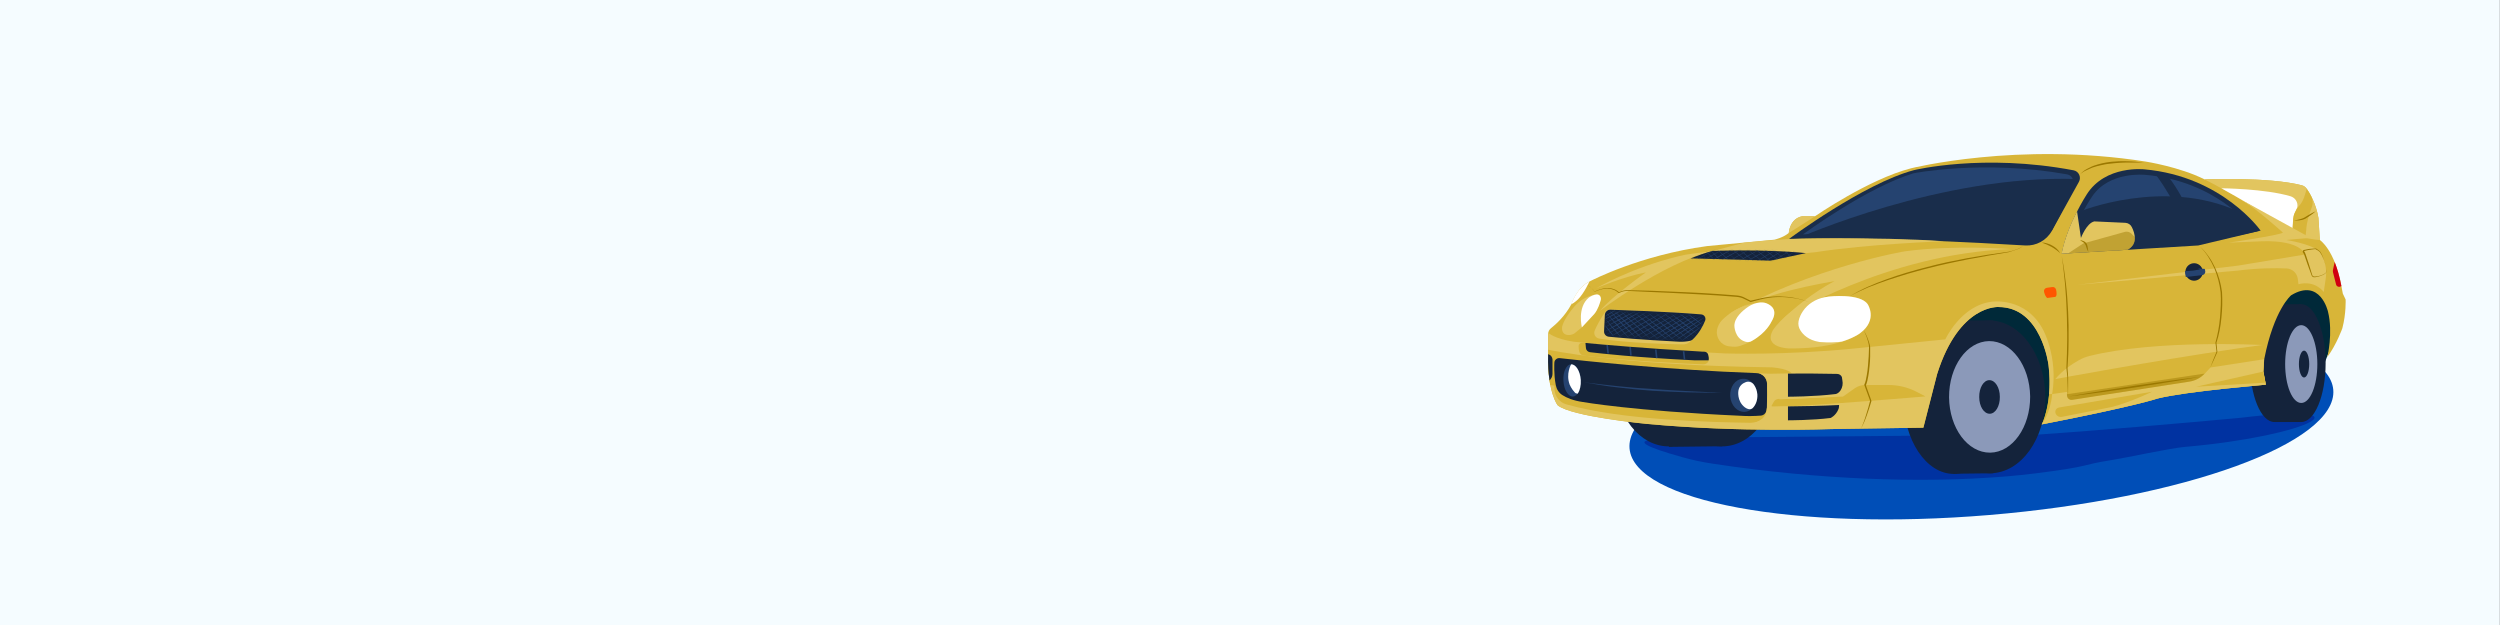 <?xml version="1.0" encoding="UTF-8"?> <svg xmlns="http://www.w3.org/2000/svg" width="1600" height="400" viewBox="0 0 1600 400" fill="none"><rect x="0" y="0" width="1600" height="400" fill="#333333" stroke="none"/><g clip-path="url(#clip0_3_3)"><path d="M1599.9 0H-0.1V400H1599.9V0Z" fill="#F5FCFF"></path><path d="M1273.2 329.6C1397.6 319.2 1496.1 283.4 1493.3 249.5C1490.5 215.6 1387.4 196.5 1263 206.9C1138.6 217.3 1040.1 253.1 1042.9 287C1045.7 320.9 1148.8 340 1273.2 329.6Z" fill="#004EB7"></path><path d="M1214.7 238.4L1287.1 286L1331.2 251.7L1434.5 235L1472.8 248.6L1484.7 240.1L1492.2 220.9L1493 187.1L1467.1 178.7L1252.8 182.4L1214.7 238.4Z" fill="#002939"></path><path d="M1254.3 278.1C1234.7 279.5 1083.9 279.4 1075.9 280.6C1068.4 281.7 1026.6 278.6 1076.7 292.6C1083 294.4 1089.3 295.7 1095.8 296.7C1167.2 307.6 1229.3 308.4 1269.6 305.9C1279.3 305.3 1288.8 304.7 1303.2 302.9C1339.7 298.3 1330.5 297.7 1351.7 294.4C1361.2 292.9 1388.9 286.8 1398.5 286C1479 279 1518.8 257.1 1433.9 267.4C1396.2 270.9 1338 275.9 1299.4 278.5C1295 278.8 1258.7 278.5 1258.7 278.5" fill="#0032A1"></path><path d="M1136 242.4C1136 266.3 1120.8 285.7 1102 285.7C1083.2 285.7 1068 266.3 1068 242.4C1068 218.5 1083.2 199.1 1102 199.1C1120.8 199 1136 218.4 1136 242.4Z" fill="#14233B"></path><path d="M1102.1 242.4C1102.1 266.3 1086.9 285.7 1068.1 285.7C1049.3 285.7 1034.1 266.3 1034.1 242.4C1034.1 218.5 1049.3 199.1 1068.1 199.1C1086.8 199 1102.1 218.4 1102.1 242.4Z" fill="#14233B"></path><path d="M1068.1 286L1102.1 285.6V199H1068.1V286Z" fill="#14233B"></path><path d="M1250.1 303.2L1275.7 302.9V205.1H1250.1V303.2Z" fill="#14233B"></path><path d="M1282 254C1282.3 281.1 1268.3 303.1 1250.5 303.3C1232.8 303.4 1218.3 281.7 1218.1 254.7C1217.8 227.6 1231.8 205.6 1249.6 205.4C1267.2 205.2 1281.8 226.9 1282 254Z" fill="#14233B"></path><path d="M1309 253.6C1309.3 280.7 1293.5 302.7 1273.8 302.9C1254.1 303.1 1237.9 281.3 1237.7 254.4C1237.4 227.3 1253.2 205.3 1272.9 205.1C1292.5 204.9 1308.7 226.6 1309 253.6Z" fill="#14233B"></path><path d="M1299.3 253.7C1299.4 273.4 1288 289.5 1273.7 289.7C1259.3 289.8 1247.6 274 1247.4 254.3C1247.3 234.6 1258.7 218.5 1273 218.3C1287.3 218.2 1299 234 1299.3 253.7Z" fill="#8B99B9"></path><path d="M1279.9 254C1280 259.9 1277.1 264.8 1273.4 264.8C1269.7 264.8 1266.7 260.1 1266.7 254.1C1266.6 248.2 1269.5 243.3 1273.2 243.3C1276.9 243.3 1279.9 248 1279.9 254Z" fill="#14233B"></path><path d="M1488.4 232.4C1488.4 253.2 1481.4 270.1 1472.8 270.1C1464.2 270.1 1457.2 253.2 1457.2 232.4C1457.2 211.6 1464.2 194.7 1472.8 194.7C1481.4 194.7 1488.4 211.6 1488.4 232.4Z" fill="#14233B"></path><path d="M1471.2 232.4C1471.2 253.2 1464.2 270.1 1455.6 270.1C1447 270.1 1440 253.2 1440 232.4C1440 211.6 1447 194.7 1455.6 194.7C1464.2 194.7 1471.2 211.6 1471.2 232.4Z" fill="#14233B"></path><path d="M1472.8 194.7H1455.6V270.1H1472.8V194.7Z" fill="#14233B"></path><path d="M1483.1 233C1483.1 246.8 1478.5 257.9 1472.8 257.9C1467.1 257.9 1462.5 246.7 1462.5 233C1462.5 219.3 1467.1 208.1 1472.8 208.1C1478.4 208.1 1483.1 219.2 1483.1 233Z" fill="#8B99B9"></path><path d="M1477.9 233C1477.9 237.8 1476.4 241.6 1474.6 241.6C1472.8 241.6 1471.3 237.8 1471.3 233C1471.3 228.2 1472.8 224.4 1474.6 224.4C1476.4 224.4 1477.9 228.2 1477.9 233Z" fill="#14233B"></path><path d="M996.9 259.4C996.9 259.4 990.3 251.2 990.8 226.7V213.8C990.8 212.3 991.5 210.9 992.7 210C995.6 207.7 1001.5 202.5 1005.7 194.7C1005.7 194.7 1009.3 183.5 1018.2 179.7C1018.2 179.7 1049.6 163.3 1092.5 157.5L1135.7 153.4C1135.7 153.4 1141.2 152.1 1144.8 149.1C1144.8 149.1 1145.3 140 1153.4 138.4H1161.6C1161.6 138.4 1196.1 114.6 1223.1 107.7C1223.1 107.7 1291.4 90.5 1373.2 103.4C1373.2 103.4 1395 106.8 1410.9 114.8C1410.9 114.8 1452.2 113.1 1473.2 118.6C1474.4 118.9 1475.5 119.7 1476.2 120.7C1478.2 123.6 1482.3 130.4 1483.8 139.5L1484.7 153.6C1484.7 153.6 1494.2 159.7 1498.5 183.1L1499.4 187.9L1501.2 191.7C1501.2 191.7 1501.6 200.6 1499.1 210.1C1499.1 210.1 1495.5 220.3 1489.5 228.5C1489.5 228.5 1493.3 213 1489.9 199.4C1489.9 199.4 1485 177.6 1466.3 189C1466.3 189 1455.4 197.9 1449.1 229.9L1448.6 237.8L1450.2 246.2C1450.2 246.2 1399.5 250.4 1381 255C1381 255 1367.3 259.8 1306.8 271.6C1306.8 271.6 1314 257.7 1311.1 233.5C1311.1 233.5 1306.5 196.5 1279.2 196.5C1279.2 196.5 1254 194.4 1239.8 239.4L1231 273.7L1172.1 274.6C1172.1 274.6 1114.2 276.9 1054.1 271.3C1053.9 271.3 1005.8 266.7 996.9 259.4Z" fill="#D8B538"></path><path d="M1161.6 138.4H1153.4C1145.4 140 1144.8 149.1 1144.8 149.1C1144.8 149.1 1157.2 141.4 1161.6 138.4Z" fill="#E2C55F"></path><path d="M1498.5 183.1C1497.3 176.8 1495.8 171.7 1494.2 167.7L1493.1 172.7C1493 173.2 1493 173.7 1493.1 174.2L1495.1 182.1C1495.4 183.3 1496.7 183.9 1497.8 183.4L1498.5 183.1Z" fill="#D00011"></path><path d="M990.8 226.7V213.8C990.8 213.5 990.8 213.3 990.9 213C990.9 213 994.7 216.8 1007.2 218.7C1007.2 218.7 1051.6 223.6 1104 226.2C1104 226.2 1142.4 227.5 1187.1 223L1245 217.2C1245 217.2 1255 195.4 1274.8 193.1C1274.8 193.1 1296.3 189.8 1307.5 210.9C1307.5 210.9 1317.3 228.3 1313.4 252.1L1311.4 252.4C1311.8 247.3 1311.9 240.3 1311 233.5C1311 233.5 1306.4 196.5 1279.1 196.5C1279.1 196.5 1253.9 194.4 1239.7 239.4L1230.9 273.7L1172 274.6C1172 274.6 1114.1 276.9 1054 271.3C1054 271.3 1005.9 266.7 997 259.4C996.9 259.4 990.3 251.2 990.8 226.7Z" fill="#E2C55F"></path><path d="M990.8 226.7V223.8C990.8 223.8 1033.9 233.7 1133.9 235.1C1133.9 235.1 1147.3 236 1147.1 240.3L1131.7 269L992.1 246.4C991.3 241.5 990.6 235.1 990.8 226.7Z" fill="#D8B538"></path><path d="M1449 229.9L1448.5 237.8L1450.1 246.2C1450.1 246.2 1399.4 250.4 1380.9 255C1380.9 255 1367.2 259.8 1306.7 271.6C1306.7 271.6 1310.2 264.8 1311.4 252.5L1322.9 250.8L1323.1 253.4C1323.2 255 1324.7 256.2 1326.3 255.9L1401.5 244.2C1405.2 243.6 1408.5 241.9 1411.1 239.1L1414.7 235.2L1449 229.9Z" fill="#D8B538"></path><path d="M1449 229.9L1448.5 237.8L1450.1 246.2C1450.1 246.2 1399.4 250.4 1380.9 255C1380.9 255 1367.2 259.8 1306.7 271.6C1306.7 271.6 1312.3 264.5 1313.4 252.2L1322.9 250.8L1323.1 253.4C1323.2 255 1324.7 256.2 1326.3 255.9L1401.5 244.2C1405.2 243.6 1408.5 241.9 1411.1 239.1L1414.7 235.2L1449 229.9Z" fill="#E2C55F"></path><path opacity="0.46" d="M1410.9 239.1C1408.4 241.8 1405 243.6 1401.3 244.2L1326.1 255.9C1324.5 256.1 1323.1 255 1322.9 253.4L1322.8 252.3L1410.9 239.1Z" fill="#9B7800"></path><path d="M1324.2 253.7C1331.2 252.5 1338.1 251.3 1345.1 250.2L1366 246.9L1387 243.9L1397.5 242.5C1401 242.1 1404.5 241.6 1408 241.2C1404.5 241.8 1401 242.4 1397.6 243L1387.1 244.7L1366.2 248L1345.2 251C1338.2 251.9 1331.2 252.9 1324.2 253.7Z" fill="#9B7800"></path><path d="M1005.6 194.7C1005.6 194.7 1008.9 184.3 1017.2 180.2C1017.2 180.2 1014 187.4 1010.1 191.4C1010.2 191.3 1007.7 193.9 1005.6 194.7Z" fill="white"></path><path d="M991.7 243.5C991 239 990.6 233.5 990.8 226.7C990.8 226.7 993.2 227.1 993.6 229.9V239.2C993.6 240.4 993.2 241.6 992.5 242.5L991.7 243.5Z" fill="#14233B"></path><path d="M1484.7 153.6L1483.8 139.5C1482.3 130.4 1478.3 123.6 1476.2 120.7C1475.5 119.7 1474.4 118.9 1473.2 118.6C1452.2 113.1 1410.9 114.8 1410.9 114.8C1410.9 114.8 1444.4 131.5 1467.1 150C1467.1 150 1477.8 153.3 1484.7 153.6Z" fill="#E2C55F"></path><path d="M1467.1 150C1452.5 138.1 1433.4 126.9 1421.7 120.5C1421.7 120.5 1449.4 120.7 1465.9 125.6C1468.9 126.5 1470.8 129.4 1470.3 132.5C1470.3 132.6 1470.3 132.6 1470.3 132.7L1468.7 136.2C1468.1 137.5 1467.8 138.8 1467.7 140.2L1467.1 150Z" fill="white"></path><path d="M1475.4 152.3C1473.1 151.8 1471.6 151.3 1471.6 151.3L1467 150.1L1467.6 140.3C1467.7 138.9 1468 137.6 1468.6 136.3L1469.1 135.3C1469.7 134 1470.5 132.7 1471.5 131.7C1472.7 130.4 1474.3 128 1475.4 123.9L1476.3 120.9C1477 122 1478.1 123.5 1479.1 125.6C1480.3 127.8 1480.4 130.5 1479.5 132.8C1478.1 136.3 1476.2 142.1 1476 147.3L1475.4 152.3Z" fill="#D8B538"></path><path d="M1145 152.9C1145 152.9 1192.6 117.5 1224.9 108.9C1224.9 108.9 1269.1 98 1327.1 109C1330.4 109.6 1332.2 113.4 1330.5 116.4L1313.2 147.7C1309.8 153.9 1303.1 157.5 1296.1 157.1C1267.2 155.3 1190.6 151.3 1145 152.9Z" fill="#192D4B"></path><path d="M1153.9 150C1153.9 150 1194.7 119.9 1224.7 110.9C1224.7 110.9 1269.1 102 1323 111.6C1326.1 112.2 1327.7 115.4 1326.2 118L1310.1 145.3C1306.9 150.7 1300.8 153.9 1294.2 153.5C1267.3 152.1 1196.2 148.6 1153.9 150Z" fill="#254370"></path><path d="M1319.5 162.4L1406.9 157.1L1446.8 147.6C1446.8 147.6 1422.4 112.9 1372.6 108.4C1372.6 108.4 1347.4 105.4 1335.4 124.6C1335.4 124.6 1323 143.6 1319.5 162.4Z" fill="#192D4B"></path><path d="M1324.5 158L1404.2 153.4L1440.5 145.3C1440.5 145.3 1418.3 115.7 1372.9 111.9C1372.9 111.9 1349.9 109.4 1339 125.7C1339 125.7 1327.7 141.9 1324.5 158Z" fill="#254370"></path><path d="M1468.2 141.1C1469.3 140.9 1470.5 140.7 1471.6 140.4C1472.7 140.1 1473.8 139.8 1474.7 139.3C1477.1 137.8 1479.5 136.3 1482.1 135.2C1479.9 137.1 1477.6 138.6 1475.2 140.1C1474.1 140.6 1472.9 140.9 1471.8 141C1471.2 141.1 1470.6 141.1 1470.1 141.1C1469.3 141.2 1468.7 141.2 1468.2 141.1Z" fill="#9B7800"></path><path d="M998.2 229.2C1011.4 230.7 1065.7 236.7 1124.2 238.8C1127.9 238.9 1130.9 241.9 1131 245.6C1131.1 249.7 1131.1 255.2 1130.9 260.7C1130.6 266.8 1126.5 270.7 1120.4 270.6C1097 270.2 1038.6 269.1 1002.5 258.8C998.2 257.6 995.1 253.8 994.9 249.3C994.6 244.4 994.5 237.7 994.9 232C994.9 230.3 996.4 229 998.2 229.2Z" fill="#D8B538"></path><path d="M1126.8 266C1128.6 265.9 1130.1 264.6 1130.5 262.8C1130.6 262.1 1130.7 261.5 1130.8 260.7C1131 255.2 1131 249.7 1130.9 245.6C1130.8 241.9 1127.9 238.9 1124.2 238.8C1065.7 236.7 1011.4 230.7 998.2 229.2C996.5 229 994.9 230.3 994.8 232C994.8 232 994.3 239.3 995.7 246.5C996.2 249.1 997.7 251.5 1000 252.9C1002.5 254.5 1006.7 256.4 1013.1 257.3C1013.1 257.3 1045.2 263 1114.1 266.1C1118.3 266.4 1122.6 266.3 1126.8 266Z" fill="#14233B"></path><path d="M1102.1 251.3C1098.4 251.3 1094.7 251.4 1091 251.3C1087.3 251.2 1083.6 251.2 1079.9 251.1C1072.5 250.9 1065.1 250.5 1057.8 250.1C1050.4 249.6 1043.1 248.9 1035.7 248C1032 247.6 1028.4 247.1 1024.7 246.5L1013.8 244.7C1021.1 245.5 1028.4 246.5 1035.8 247.2C1043.1 247.9 1050.5 248.6 1057.8 249C1065.2 249.5 1072.5 249.9 1079.9 250.3C1087.3 250.7 1094.7 251 1102.1 251.3Z" fill="#254370"></path><path d="M1008.8 252.9C1008.2 253.4 1007.5 253.7 1006.8 253.8C1003.7 254 1000.9 249.5 1000.6 243.8C1000.2 238.1 1002.4 233.3 1005.5 233.1C1008.6 232.9 1011.4 237.4 1011.7 243.1C1011.9 247.5 1010.8 251.3 1008.8 252.9Z" fill="#254370"></path><path d="M1009.8 251.9C1011.1 249.9 1011.9 246.7 1011.7 243.2C1011.3 237.5 1008.5 233 1005.5 233.2C1005.5 233.2 1002 239.2 1004.6 246.2C1004.6 246.2 1005.7 248.9 1007.9 251.2C1008.3 251.7 1008.9 251.9 1009.6 251.9H1009.8Z" fill="white"></path><path d="M1116.72 263.579C1121.52 263.259 1125.09 258.265 1124.7 252.423C1124.31 246.582 1120.11 242.106 1115.31 242.425C1110.52 242.745 1106.95 247.74 1107.34 253.581C1107.72 259.422 1111.93 263.898 1116.72 263.579Z" fill="#254370"></path><path d="M1118.9 261.8C1119.9 262.1 1121.1 261.8 1121.8 261.1C1123.8 259 1124.9 255.9 1124.7 252.4C1124.5 250 1123.7 247.9 1122.5 246.2C1121.3 244.5 1119.1 243.8 1117.2 244.6C1115.3 245.3 1113.2 246.8 1112.6 249.9C1112.6 249.9 1111.3 256.5 1116.7 260.7C1117.4 261.2 1118.1 261.6 1118.9 261.8Z" fill="white"></path><path d="M1012.4 209.5L1020.3 200.9C1022.7 198.1 1024.1 193.5 1024.5 191.8C1024.6 191.4 1024.6 190.9 1024.5 190.5C1024.2 189 1023.3 188.5 1022.2 188.4C1022.2 188.4 1013.3 188.6 1006.4 197.6C1006.4 197.6 1001.6 203.3 1000 208.2C999.6 209.3 999.6 210.5 999.9 211.7C1000.4 213.2 1001.7 214.9 1005.3 214.3C1006.3 214.1 1007.3 213.7 1008 213.1L1012.4 209.5Z" fill="#E2C55F"></path><path d="M1012.4 209.5C1012.4 209.5 1009.2 196.8 1016.9 190.4C1016.9 190.4 1023.4 185.9 1024.5 190.6C1024.6 191 1024.6 191.5 1024.5 191.9C1024.1 193.5 1022.7 198.2 1020.3 201L1012.4 209.5Z" fill="white"></path><path d="M1012.9 219.4C1021.5 220.2 1053.2 223.2 1091 225.2C1092 225.3 1092.9 226 1093.2 227C1093.7 229 1094.3 231.5 1091.8 232.8C1091.2 233.1 1090.5 233.2 1089.9 233.2C1083.2 232.9 1040.6 231.1 1013.6 227.6C1012.2 227.4 1011.1 226.4 1010.7 225C1010.5 224.1 1010.3 223 1010.3 221.8C1010.2 220.3 1011.4 219.2 1012.9 219.4Z" fill="#D8B538"></path><path d="M1087.2 224.9C1053.4 223 1025.1 220.5 1014.7 219.5L1015 222.8C1015.1 224.1 1016.2 225.2 1017.5 225.4C1024.3 226.2 1046.1 228.7 1084.2 230.6C1084.7 230.6 1085.3 230.6 1085.8 230.6H1093.5C1093.8 229.4 1093.5 228.1 1093.2 226.9C1092.9 225.9 1092 225.2 1091 225.1C1089.7 225.1 1088.5 225 1087.2 224.9Z" fill="#14233B"></path><path d="M1028.6 220.8L1029.2 226.2" stroke="#254370" stroke-miterlimit="10"></path><path d="M1043.3 222.1L1043.8 227.5" stroke="#254370" stroke-miterlimit="10"></path><path d="M1059.7 223.7L1060.3 229.2" stroke="#254370" stroke-miterlimit="10"></path><path d="M1077.5 224.8L1078.1 230.2" stroke="#254370" stroke-miterlimit="10"></path><path d="M1096 160.7L1082.9 162.4C1080.2 162.7 1077.4 163.2 1074.7 163.9C1043.6 171.4 1021.6 184.5 1021.6 184.5C1021.6 184.5 1037.8 177.4 1053.4 174.3C1053.4 174.3 1031.8 189.5 1023.9 199C1023.9 199 1063.7 168.5 1096 160.7Z" fill="#E2C55F"></path><path d="M1155.8 162C1127.6 159.2 1096 160.7 1096 160.7L1116.3 155.3C1116.3 155.3 1134.6 153.5 1143.1 153.1C1143.1 153.1 1198.6 151.2 1244.2 154.4C1244.2 154.4 1195.7 156.1 1161.9 161.4L1155.8 162Z" fill="#E2C55F"></path><path d="M1106.2 201.4C1106.2 201.4 1119.5 189.3 1174.2 179.9C1174.2 179.9 1158.6 187.4 1141.4 203.8C1141.4 203.8 1206.9 162.3 1287.2 159.4C1287.2 159.4 1250.4 156.6 1219.5 160.8C1219.3 160.7 1159.9 170.9 1106.2 201.4Z" fill="#E2C55F"></path><path d="M1102 205C1105.7 201.2 1113.6 194.9 1126.5 193.6C1127.8 193.5 1129.2 193.6 1130.4 194.1C1133.5 195.3 1138.2 198.5 1133.5 206.1C1133.5 206.1 1128.8 216.5 1113.6 221.4C1112.6 221.7 1111.6 221.9 1110.6 221.9C1109.5 221.9 1107.9 221.9 1106.3 221.6C1101.3 220.8 1098 216 1098.9 211C1099.4 208.8 1100.4 206.7 1102 205Z" fill="#E2C55F"></path><path d="M1117.5 218.8C1118.8 219.1 1120.1 218.9 1121.2 218.2C1130.5 213 1133.6 206.1 1133.6 206.1C1138.3 198.5 1133.6 195.3 1130.5 194.1C1129.2 193.6 1127.8 193.5 1126.4 193.6C1126.3 193.6 1126.3 193.6 1126.2 193.6C1123.6 193.9 1121.1 194.8 1118.9 196.3C1115.2 198.8 1110 203.3 1110 208.5C1110 208.5 1110.1 216.5 1116.8 218.6L1117.5 218.8Z" fill="white"></path><path d="M1134.6 211.4C1134.6 211.4 1145.6 193.7 1170.5 189.8C1170.5 189.8 1190.4 187.4 1195.4 194.7C1195.4 194.7 1202 204.6 1190.6 213.2C1190.6 213.2 1178.4 223.3 1145.2 223C1145.1 223 1128.4 222.8 1134.6 211.4Z" fill="#E2C55F"></path><path d="M1180.7 218C1187.6 215.6 1190.5 213.2 1190.5 213.2C1202 204.6 1195.3 194.7 1195.3 194.7C1190.3 187.5 1170.4 189.8 1170.4 189.8C1169.4 190 1168.4 190.1 1167.5 190.3C1162 191.4 1157 194.5 1153.9 199.1C1152.6 201 1151.6 203.1 1151.1 205.5C1150.7 207.6 1151.1 209.7 1152.3 211.5C1153.9 214.1 1157.4 217.7 1164.1 218.8C1164.3 218.8 1164.4 218.8 1164.6 218.9C1165.8 219 1171 219.4 1176.8 218.9C1178.2 218.8 1179.5 218.5 1180.7 218Z" fill="white"></path><path d="M1317.8 260.8C1331 258.6 1377.3 250.7 1377.3 250.7C1377.3 250.7 1364.3 257.1 1351.9 260.4C1351.6 260.5 1351.2 260.6 1350.9 260.6L1319.6 266.8C1317.9 267.1 1316.2 266.2 1315.6 264.6C1314.9 263 1316 261.1 1317.8 260.8Z" fill="#D8B538"></path><path d="M1405.5 247.5L1448.4 237.8L1449.8 244.9L1405.5 247.5Z" fill="#D8B538"></path><path d="M1315.4 242.6C1315.4 242.6 1375.5 231.4 1432 223L1447.9 220.8C1447.9 220.8 1379.9 217.2 1337.4 227.8C1334.9 228.4 1332.4 229.4 1330.2 230.7C1326.1 233 1320 237 1315.4 242.6Z" fill="#E2C55F"></path><path d="M1329.4 182.3C1330.2 182.3 1432.3 170 1432.3 170L1475.1 162.9C1475.1 162.9 1473.3 153.7 1447.8 154.4L1426.3 155.3C1426.3 155.3 1458.1 150.7 1461.1 148.9C1461.1 148.9 1444 133.3 1434 127.6L1478.9 152.3C1478.9 152.3 1470.7 152.8 1463.2 153.6C1463.2 153.6 1478.9 155.9 1484.6 161C1484.6 161 1490.1 168.4 1488.4 178.7L1487.2 186.9C1487.2 186.9 1481.8 179.1 1471 181.9C1471 181.9 1470.8 180.5 1470.6 178.6C1470.2 174.9 1467.2 172 1463.4 171.8C1456.6 171.5 1445.3 171.5 1432 173.2L1329.4 182.3Z" fill="#E2C55F"></path><path d="M1488.7 172C1488.6 171 1488.4 170 1488.2 169.1C1488 168.1 1487.7 167.2 1487.3 166.3C1486.6 164.5 1485.7 162.7 1484.5 161.1C1483.7 160.4 1482.8 159.9 1481.8 159.4H1482L1479.4 159.7C1478.5 159.8 1477.7 160 1476.9 160.1L1475.6 160.4L1475 160.6L1474.7 160.7C1474.7 160.7 1474.7 160.7 1474.6 160.7V160.8L1474.7 160.9L1474.9 161.2C1475.1 161.6 1475.4 162 1475.5 162.6V162.5C1477 166.7 1478.3 171 1479.6 175.3C1479.8 175.9 1479.9 176.4 1480.3 176.7C1480.7 177 1481.2 177.1 1481.7 177C1482.8 176.9 1483.9 176.7 1485 176.4C1486.1 176.1 1487.1 175.6 1488 175C1488.5 174.7 1488.8 174.2 1488.7 173.6V172ZM1488.7 172L1488.8 173.7C1488.9 174.3 1488.6 174.8 1488.1 175.1C1487.2 175.8 1486.2 176.2 1485.1 176.6C1484 177 1482.9 177.2 1481.8 177.4C1481.3 177.5 1480.5 177.5 1480.1 177.1C1479.8 176.9 1479.6 176.7 1479.5 176.4C1479.4 176.1 1479.3 175.9 1479.2 175.6C1477.6 171.4 1476.1 167.2 1474.7 163C1474.6 162.7 1474.4 162.3 1474.2 162L1474 161.7L1473.9 161.6C1473.8 161.5 1473.8 161.4 1473.8 161.4C1473.7 161 1473.7 160.6 1474 160.3C1474.1 160.1 1474.3 160 1474.5 160C1474.7 159.9 1474.7 159.9 1474.9 159.9L1475.5 159.8L1476.8 159.5C1477.7 159.3 1478.6 159.2 1479.4 159.2L1482 159H1482.1H1482.2C1483.1 159.6 1484.1 160.2 1484.9 161C1486 162.7 1486.8 164.5 1487.4 166.4C1488 168.1 1488.5 170.1 1488.7 172Z" fill="#9B7800"></path><path d="M1179.5 253.8L1187.2 248.4C1189.1 247.1 1191.3 246.4 1193.7 246.4H1208.7C1215 246.4 1221.1 247.9 1226.7 250.8L1232.3 253.7C1232.3 253.7 1163.7 259.6 1130.9 260.7L1133.3 255.8L1179.5 253.8Z" fill="#D8B538"></path><path d="M1120.4 270.6C1126.5 270.7 1130.6 266.8 1130.9 260.7C1131.1 255.2 1131.1 249.7 1131 245.6C1130.9 242.4 1128.7 239.6 1125.6 238.9L1132.7 239.2C1132.7 239.2 1152.4 238.6 1175.8 239.2C1177.1 239.2 1178.3 240 1178.9 241.2C1179.9 243.4 1180.7 247.2 1178.2 251.6C1177.5 252.9 1176.1 253.7 1174.7 253.8C1168.4 254.2 1149.9 255.4 1138.5 255.3C1137.1 255.3 1135.8 256 1135.2 257.2L1133.9 259.5C1133.7 259.8 1133.9 260.1 1134.2 260.1C1138.2 260.1 1159.3 260.1 1177.2 259.2C1177.2 259.2 1178.3 266.3 1172.1 268.7C1172.1 268.7 1152.5 270.7 1135.4 270.6H1127.2H1120.4Z" fill="#E2C55F"></path><path d="M1177 259.2C1165.7 259.8 1153.1 260 1144.3 260.1V269C1144.3 269 1160 269 1171.6 267.5C1171.6 267.5 1174.8 266.1 1176.5 262.1C1176.9 261.3 1177 260.3 1177 259.4V259.2Z" fill="#14233B"></path><path d="M1178.8 241.3C1178.3 240.1 1177.1 239.3 1175.7 239.3C1163.4 239 1152.2 239 1144.3 239.1V253.9C1144.3 253.9 1160.8 253.9 1174.7 252.2C1174.7 252.2 1176.4 252.1 1177.9 249.9C1179.2 248 1179.6 245.6 1179.1 243.3L1178.8 241.3Z" fill="#14233B"></path><path d="M1030.6 198.2C1038.7 198.4 1067.2 199.4 1088.8 201.2C1090.8 201.4 1092 203.4 1091.3 205.2C1089.8 208.9 1086.8 214.8 1081.1 219.1C1080 220 1078.6 220.4 1077.2 220.4C1069.4 220.3 1041 219.6 1023.5 216.7C1021.1 216.3 1019.7 213.9 1020.6 211.6C1021.7 208.8 1024.2 204.3 1027.1 199.9C1027.9 198.8 1029.2 198.2 1030.6 198.2Z" fill="#E2C55F"></path><path d="M1083.3 217.3C1087.6 213.2 1090 208.4 1091.3 205.2C1092 203.4 1090.8 201.4 1088.8 201.2C1067.1 199.4 1038.6 198.5 1030.6 198.2C1028.7 198.2 1027.2 199.7 1027.1 201.6L1026.6 212C1026.5 213.8 1027.8 215.3 1029.6 215.5C1035.6 216.1 1050.2 217.4 1074.6 218.7C1077 218.8 1079.5 218.6 1081.8 218.1C1082.3 217.9 1082.9 217.7 1083.3 217.3Z" fill="#14233B"></path><path d="M1026.9 207.8C1028.1 209 1029.2 210.3 1030.2 211.6C1031.2 212.9 1032.2 214.3 1033.1 215.7C1031.9 214.5 1030.8 213.2 1029.8 211.9C1028.8 210.6 1027.8 209.2 1026.9 207.8Z" fill="#254370"></path><path d="M1027.4 204.2C1029.3 206.1 1031 208.1 1032.7 210C1034.4 212 1036.1 214 1037.7 216.2C1035.8 214.3 1034.1 212.3 1032.4 210.4C1030.7 208.3 1029 206.3 1027.4 204.2Z" fill="#254370"></path><path d="M1027.6 199.9C1030.3 202.5 1032.8 205.3 1035.4 208.1C1037.9 210.9 1040.4 213.7 1042.8 216.6C1040.1 214 1037.6 211.2 1035 208.4C1032.5 205.6 1030 202.9 1027.6 199.9Z" fill="#254370"></path><path d="M1029.2 197.9C1030.8 199.4 1032.4 201 1033.9 202.5L1038.5 207.2L1043 212C1044.5 213.6 1046 215.2 1047.4 216.9C1045.8 215.4 1044.2 213.8 1042.7 212.3L1038.1 207.6L1033.6 202.8C1032.1 201.2 1030.7 199.6 1029.2 197.9Z" fill="#254370"></path><path d="M1032.5 198.3C1034.1 199.8 1035.8 201.3 1037.4 202.9L1042.2 207.6L1046.9 212.4C1048.5 214 1050 215.6 1051.5 217.3C1049.9 215.8 1048.2 214.3 1046.6 212.7L1041.8 208L1037.1 203.2C1035.6 201.6 1034 200 1032.5 198.3Z" fill="#254370"></path><path d="M1036.2 198.2C1038 199.7 1039.7 201.3 1041.4 202.8L1046.5 207.5L1051.6 212.3C1053.3 213.9 1054.9 215.5 1056.6 217.2C1054.8 215.7 1053.1 214.1 1051.4 212.6L1046.3 207.9L1041.2 203.1C1039.5 201.5 1037.8 199.8 1036.2 198.2Z" fill="#254370"></path><path d="M1040.6 199.2C1042.5 200.7 1044.3 202.2 1046.1 203.8L1051.6 208.5L1057 213.2C1058.8 214.8 1060.5 216.4 1062.3 218C1060.4 216.5 1058.6 215 1056.8 213.4L1051.3 208.7L1045.9 204C1044.1 202.4 1042.4 200.8 1040.6 199.2Z" fill="#254370"></path><path d="M1045.2 199.3C1047.2 200.8 1049.1 202.3 1051.1 203.9L1056.9 208.6L1062.6 213.4C1064.5 215 1066.4 216.6 1068.2 218.3C1066.2 216.8 1064.3 215.3 1062.3 213.7L1056.5 209L1050.8 204.2C1049 202.6 1047.1 201 1045.2 199.3Z" fill="#254370"></path><path d="M1049.8 199.8C1051.8 201.3 1053.7 202.8 1055.6 204.4L1061.4 209.1L1067.1 213.9C1069 215.5 1070.9 217.1 1072.7 218.8C1070.7 217.3 1068.8 215.8 1066.9 214.2L1061.1 209.5L1055.4 204.7C1053.5 203 1051.6 201.4 1049.8 199.8Z" fill="#254370"></path><path d="M1053.9 199.5C1055.9 201 1057.9 202.5 1059.9 204.1L1065.9 208.8L1071.8 213.6C1073.8 215.2 1075.7 216.8 1077.6 218.5C1075.6 217 1073.6 215.5 1071.6 213.9L1065.6 209.2L1059.7 204.4C1057.8 202.8 1055.8 201.2 1053.9 199.5Z" fill="#254370"></path><path d="M1059 199.8C1060.9 201.3 1062.9 202.7 1064.8 204.2L1070.5 208.7L1076.1 213.3C1078 214.9 1079.8 216.4 1081.7 218C1079.7 216.5 1077.8 215.1 1075.9 213.6L1070.2 209.1L1064.6 204.5C1062.7 203 1060.9 201.4 1059 199.8Z" fill="#254370"></path><path d="M1064 199.9C1065.8 201.2 1067.6 202.5 1069.4 203.8L1074.7 207.8L1079.9 211.9C1081.6 213.3 1083.4 214.7 1085.1 216.1C1083.3 214.8 1081.5 213.5 1079.7 212.2L1074.4 208.2L1069.2 204.1C1067.4 202.8 1065.7 201.4 1064 199.9Z" fill="#254370"></path><path d="M1068.8 200.3C1071.9 202.4 1074.8 204.6 1077.8 206.9C1080.7 209.2 1083.6 211.4 1086.4 213.9C1083.3 211.8 1080.4 209.6 1077.4 207.3C1074.5 205 1071.6 202.7 1068.8 200.3Z" fill="#254370"></path><path d="M1074.2 200.1C1076.7 201.8 1079.1 203.6 1081.5 205.4C1083.9 207.3 1086.2 209.1 1088.5 211.1C1086 209.4 1083.6 207.6 1081.2 205.8C1078.8 204 1076.4 202.1 1074.2 200.1Z" fill="#254370"></path><path d="M1080.1 200.8C1081.9 201.9 1083.6 203.2 1085.3 204.4C1087 205.7 1088.6 207 1090.2 208.4C1088.4 207.3 1086.7 206 1085 204.8C1083.2 203.5 1081.6 202.2 1080.1 200.8Z" fill="#254370"></path><path d="M1027 202.6C1028.1 201.7 1029.2 201 1030.4 200.3C1031.6 199.6 1032.8 198.9 1034 198.4C1032.9 199.3 1031.8 200 1030.6 200.7C1029.5 201.4 1028.3 202 1027 202.6Z" fill="#254370"></path><path d="M1026.5 204.7C1028.3 203.5 1030.1 202.5 1032 201.5C1033.9 200.5 1035.8 199.5 1037.7 198.7C1035.9 199.9 1034.1 200.9 1032.2 201.9C1030.3 202.9 1028.4 203.9 1026.5 204.7Z" fill="#254370"></path><path d="M1026.5 207.2C1029 205.7 1031.6 204.3 1034.1 202.9C1036.7 201.6 1039.3 200.2 1042 199C1039.5 200.5 1036.9 201.9 1034.4 203.3C1031.7 204.6 1029.2 206 1026.5 207.2Z" fill="#254370"></path><path d="M1026.3 209.9C1029.6 207.9 1033.1 206.1 1036.5 204.2C1040 202.4 1043.4 200.6 1046.9 199C1043.6 201 1040.1 202.8 1036.7 204.7C1033.3 206.4 1029.8 208.2 1026.3 209.9Z" fill="#254370"></path><path d="M1026.3 212.6C1028.3 211.4 1030.3 210.2 1032.4 209L1038.5 205.5L1044.7 202.1C1046.8 201 1048.9 199.9 1051 198.9C1049 200.1 1047 201.3 1044.9 202.5L1038.8 206L1032.6 209.4C1030.5 210.5 1028.4 211.6 1026.3 212.6Z" fill="#254370"></path><path d="M1027.3 214.6C1029.6 213.2 1031.8 211.9 1034.1 210.6L1041 206.7L1047.9 202.9C1050.2 201.7 1052.6 200.4 1054.9 199.2C1052.6 200.6 1050.4 201.9 1048.1 203.2L1041.2 207.1L1034.3 210.9C1032 212.2 1029.6 213.4 1027.3 214.6Z" fill="#254370"></path><path d="M1030.5 215.5C1032.8 214.1 1035.2 212.7 1037.5 211.4L1044.6 207.4L1051.7 203.5C1054.1 202.2 1056.5 201 1058.9 199.7C1056.6 201.1 1054.2 202.5 1051.9 203.8L1044.8 207.8L1037.7 211.7C1035.4 213 1033 214.3 1030.5 215.5Z" fill="#254370"></path><path d="M1035.4 215.8C1037.7 214.4 1040.1 213 1042.5 211.7L1049.6 207.7L1056.8 203.8C1059.2 202.5 1061.6 201.2 1064 200C1061.7 201.4 1059.3 202.8 1056.9 204.1L1049.8 208.1L1042.6 212C1040.2 213.3 1037.8 214.5 1035.4 215.8Z" fill="#254370"></path><path d="M1040.1 216.3C1042.5 214.8 1044.8 213.4 1047.2 212L1054.4 207.8L1061.6 203.7C1064 202.3 1066.4 201 1068.9 199.7C1066.6 201.2 1064.2 202.6 1061.8 204L1054.6 208.2L1047.4 212.3C1044.9 213.7 1042.5 215 1040.1 216.3Z" fill="#254370"></path><path d="M1044.4 216.8C1046.8 215.3 1049.3 213.9 1051.8 212.5L1059.2 208.3L1066.7 204.2C1069.2 202.8 1071.7 201.5 1074.2 200.2C1071.8 201.7 1069.3 203.1 1066.8 204.5L1059.4 208.7L1051.9 212.8C1049.4 214.2 1046.9 215.5 1044.4 216.8Z" fill="#254370"></path><path d="M1049.1 216.9C1051.5 215.4 1054 214 1056.5 212.6L1063.9 208.4L1071.4 204.3C1073.9 202.9 1076.4 201.6 1078.9 200.3C1076.5 201.8 1074 203.2 1071.5 204.6L1064.1 208.8L1056.6 212.9C1054.1 214.2 1051.6 215.5 1049.1 216.9Z" fill="#254370"></path><path d="M1053.9 217.6C1056.3 216.1 1058.7 214.6 1061.1 213.2L1068.3 208.9L1075.6 204.7C1078 203.3 1080.5 202 1083 200.6C1080.6 202.1 1078.2 203.6 1075.8 205L1068.6 209.3L1061.3 213.5C1058.8 214.9 1056.4 216.3 1053.9 217.6Z" fill="#254370"></path><path d="M1058.1 217.8C1060.5 216.3 1062.9 214.8 1065.3 213.4L1072.5 209.1L1079.8 204.9C1082.2 203.5 1084.7 202.2 1087.2 200.8C1084.8 202.3 1082.4 203.8 1080 205.2L1072.8 209.5L1065.5 213.7C1063.1 215.1 1060.6 216.5 1058.1 217.8Z" fill="#254370"></path><path d="M1062.8 217.9C1065 216.5 1067.2 215 1069.5 213.6L1076.2 209.5L1083 205.5C1085.3 204.2 1087.6 202.9 1089.9 201.6C1087.7 203 1085.5 204.5 1083.2 205.9L1076.5 210L1069.7 214C1067.4 215.3 1065.2 216.6 1062.8 217.9Z" fill="#254370"></path><path d="M1067.3 218.1C1069.3 216.7 1071.2 215.4 1073.2 214.1L1079.2 210.2L1085.3 206.4C1087.3 205.1 1089.4 203.9 1091.5 202.7C1089.5 204.1 1087.6 205.4 1085.6 206.7L1079.6 210.6L1073.5 214.4C1071.4 215.6 1069.4 216.9 1067.3 218.1Z" fill="#254370"></path><path d="M1071.7 218.3C1074.9 215.9 1078.2 213.6 1081.5 211.3C1084.8 209.1 1088.1 206.8 1091.6 204.7C1088.4 207.1 1085.1 209.4 1081.8 211.7C1078.4 214 1075.1 216.2 1071.7 218.3Z" fill="#254370"></path><path d="M1075.9 218.4C1078 216.6 1080.3 215 1082.5 213.3C1084.8 211.7 1087 210.1 1089.4 208.6C1087.3 210.4 1085 212 1082.8 213.7C1080.6 215.3 1078.3 216.9 1075.9 218.4Z" fill="#254370"></path><path d="M1192.8 211.3C1193.8 213 1194.6 214.7 1195.3 216.5C1196 218.3 1196.6 220.1 1196.9 222.1C1196.9 224.2 1196.9 226.2 1196.9 228.3C1196.9 230.4 1196.7 232.4 1196.5 234.5C1196.3 236.6 1196.1 238.6 1195.7 240.7C1195.4 242.7 1194.9 244.8 1194.1 246.8V246.4L1197.7 256.5V256.6V256.7C1196.8 259.7 1195.9 262.7 1194.8 265.7C1194.3 267.2 1193.7 268.6 1193.1 270.1C1192.5 271.5 1191.8 273 1191 274.3C1191.7 272.9 1192.3 271.4 1192.8 270C1193.4 268.5 1193.8 267 1194.3 265.5C1195.3 262.5 1196.1 259.5 1196.9 256.4V256.6L1193.2 246.5L1193.1 246.3L1193.2 246.1C1194 244.3 1194.4 242.3 1194.7 240.3C1195.1 238.3 1195.3 236.3 1195.5 234.2C1195.9 230.1 1196.1 226 1196.2 221.9C1196 220 1195.5 218.2 1194.9 216.4C1194.3 214.8 1193.6 213 1192.8 211.3Z" fill="#9B7800"></path><path d="M1016.1 182.4C1017 183 1017.8 183.6 1018.5 184.3C1019.3 185 1020 185.8 1020.5 186.7H1020.4C1021.6 186 1022.9 185.5 1024.3 185.1C1025.6 184.7 1027 184.4 1028.5 184.4C1029.9 184.3 1031.4 184.5 1032.7 185C1034.1 185.4 1035.3 186.3 1036.4 187.2H1036C1037.6 186.2 1039.4 185.8 1041.2 185.7C1043 185.7 1044.8 185.8 1046.5 185.8L1057.2 186.1C1064.3 186.4 1071.4 186.7 1078.5 187C1085.6 187.3 1092.7 187.7 1099.8 188.2C1103.3 188.4 1106.9 188.7 1110.4 189C1111.3 189.1 1112.2 189.1 1113.1 189.3C1114 189.5 1114.9 189.7 1115.7 190.1C1117.3 190.9 1118.9 191.7 1120.5 192.5H1120.2L1124.9 191.4C1126.5 191 1128 190.6 1129.6 190.4C1132.8 189.9 1136 189.6 1139.2 189.7C1142.4 189.8 1145.6 190.1 1148.7 190.7C1150.3 191 1151.8 191.4 1153.3 191.8L1157.8 193.2L1153.2 191.9C1151.7 191.5 1150.1 191.1 1148.6 190.9C1145.5 190.4 1142.3 190.1 1139.1 190.1C1135.9 190.1 1132.8 190.4 1129.7 191C1128.1 191.3 1126.6 191.7 1125.1 192.1L1120.5 193.3H1120.3L1120.2 193.2L1115.4 190.9C1114.6 190.6 1113.8 190.3 1112.9 190.2C1112.1 190 1111.2 190 1110.3 189.9C1106.8 189.6 1103.2 189.4 1099.7 189.1C1092.6 188.6 1085.5 188.3 1078.4 187.9C1071.3 187.5 1064.2 187.2 1057.1 186.9L1046.5 186.4C1044.7 186.3 1042.9 186.2 1041.2 186.2C1039.5 186.2 1037.7 186.7 1036.3 187.5L1036.1 187.6L1035.9 187.5C1034.9 186.6 1033.8 185.8 1032.5 185.4C1031.2 184.9 1029.8 184.7 1028.5 184.7C1027.1 184.7 1025.7 185 1024.4 185.3C1023.1 185.7 1021.7 186.2 1020.5 186.8H1020.4V186.7C1019.9 185.8 1019.2 185 1018.5 184.3C1017.7 183.7 1016.9 183.1 1016.1 182.4Z" fill="#9B7800"></path><path d="M1183.7 189.7C1191.2 185 1199.5 181.6 1207.8 178.6C1216.1 175.6 1224.7 173.1 1233.3 170.9C1237.6 169.7 1241.9 168.8 1246.2 167.8C1250.5 166.9 1254.9 166 1259.2 165.2C1263.6 164.4 1267.9 163.7 1272.3 163L1285.5 161.1C1287.1 160.7 1288.7 160.3 1290.3 159.7C1291.1 159.4 1291.9 159.1 1292.6 158.7C1293.3 158.3 1294.1 157.9 1294.7 157.4C1294.1 158 1293.4 158.4 1292.7 158.8C1292 159.2 1291.2 159.5 1290.4 159.8C1288.8 160.4 1287.2 160.9 1285.6 161.4L1272.5 163.6L1259.4 166C1255.1 166.9 1250.7 167.7 1246.4 168.7C1242.1 169.7 1237.8 170.6 1233.5 171.8C1231.4 172.4 1229.2 172.8 1227.1 173.5L1220.7 175.3C1216.5 176.6 1212.2 177.9 1208.1 179.3C1203.9 180.7 1199.8 182.3 1195.7 183.9C1191.6 185.7 1187.5 187.5 1183.7 189.7Z" fill="#9B7800"></path><path d="M1306.6 155.2C1307.8 155.2 1309 155.4 1310.2 155.8C1311.4 156.1 1312.5 156.6 1313.5 157.2C1314.6 157.8 1315.6 158.5 1316.4 159.3C1317.3 160.1 1318 161.1 1318.6 162.1C1317.7 161.3 1316.8 160.5 1315.9 159.9C1315 159.2 1314 158.6 1313 158C1311 156.9 1308.9 156 1306.6 155.2Z" fill="#9B7800"></path><path d="M1319.5 163.8C1320.7 169.7 1321.5 175.6 1322.2 181.6C1322.9 187.6 1323.3 193.6 1323.6 199.6C1323.9 205.6 1324 211.6 1323.9 217.6C1323.9 220.6 1323.8 223.6 1323.7 226.6C1323.6 229.6 1323.3 232.6 1323.2 235.6L1323.6 241.2V247.8L1323.5 254.4L1323.3 247.8L1323.1 241.2L1322.5 235.6C1322.7 229.6 1323 223.6 1323 217.6V213.1L1322.9 208.6C1322.9 205.6 1322.8 202.6 1322.7 199.6C1322.5 193.6 1322.1 187.6 1321.6 181.6C1321 175.7 1320.4 169.7 1319.5 163.8Z" fill="#9B7800"></path><path d="M1408.1 158C1410.2 159.7 1411.9 161.9 1413.5 164.1C1415.1 166.3 1416.4 168.7 1417.6 171.2C1419.9 176.2 1421.4 181.5 1422.1 187C1422.4 192.5 1422.3 197.9 1421.7 203.4C1421.2 208.8 1420.2 214.2 1418.5 219.4V219.3L1419.1 225.1V225.2V225.3C1417.6 228.7 1416.1 232.1 1414.5 235.4C1415.8 231.9 1417.2 228.5 1418.6 225.1V225.2L1417.9 219.4V219.3V219.2C1419.4 214 1420.3 208.6 1420.8 203.3C1421 200.6 1421.2 197.9 1421.3 195.2C1421.4 192.5 1421.4 189.8 1421.2 187.1C1420.6 181.8 1419.2 176.5 1417.1 171.5C1414.8 166.5 1412 161.7 1408.1 158Z" fill="#9B7800"></path><path d="M1309.9 184.2L1313.5 183.7C1314.6 183.5 1315.6 184.3 1315.9 185.4C1316.3 187.1 1316.5 189.5 1315.4 190L1310.3 190.7C1310.3 190.7 1309.1 190.4 1308.2 186.8C1307.9 185.6 1308.7 184.4 1309.9 184.2Z" fill="#FF5600"></path><path d="M1155.8 162L1133.2 166.8L1087.5 165.5L1082 165.4C1086.8 163.4 1091.7 161.7 1096 160.6C1096 160.7 1127.6 159.2 1155.8 162Z" fill="#14233B"></path><mask id="mask0_3_3" style="mask-type:luminance" maskUnits="userSpaceOnUse" x="1082" y="160" width="74" height="7"><path d="M1155.8 162L1133.2 166.8L1087.5 165.5L1082 165.4C1086.8 163.4 1091.7 161.7 1096 160.6C1096 160.7 1127.6 159.2 1155.8 162Z" fill="white"></path></mask><g mask="url(#mask0_3_3)"><path d="M1081.3 163.6C1082.6 165 1083.7 166.5 1084.9 168C1086.1 169.5 1087.2 171 1088.3 172.6C1087 171.2 1085.9 169.7 1084.7 168.2C1083.5 166.6 1082.4 165.1 1081.3 163.6Z" fill="#254370"></path><path d="M1081.9 159.5C1083.9 161.7 1085.8 163.9 1087.8 166.2C1089.7 168.5 1091.6 170.7 1093.5 173C1091.5 170.8 1089.6 168.6 1087.6 166.3C1085.6 164.1 1083.7 161.8 1081.9 159.5Z" fill="#254370"></path><path d="M1082 154.8C1084.9 157.8 1087.8 161 1090.6 164.1C1093.4 167.2 1096.3 170.3 1099.1 173.5C1096.2 170.5 1093.3 167.3 1090.5 164.2C1087.7 161 1084.8 158 1082 154.8Z" fill="#254370"></path><path d="M1083.9 152.5C1087.4 156 1090.8 159.6 1094.3 163.1C1097.7 166.7 1101.2 170.2 1104.5 173.9C1101 170.4 1097.6 166.8 1094.1 163.3C1090.7 159.7 1087.2 156.1 1083.9 152.5Z" fill="#254370"></path><path d="M1087.6 153C1091.2 156.5 1094.7 160 1098.3 163.5C1101.8 167.1 1105.4 170.6 1108.8 174.2C1105.2 170.7 1101.7 167.2 1098.1 163.7C1094.6 160.1 1091.1 156.6 1087.6 153Z" fill="#254370"></path><path d="M1091.7 152.8C1095.6 156.3 1099.4 159.9 1103.3 163.4C1107.1 167 1110.9 170.5 1114.7 174.2C1110.8 170.7 1107 167.1 1103.1 163.6C1099.3 160 1095.5 156.4 1091.7 152.8Z" fill="#254370"></path><path d="M1095.5 152.9C1099.8 156.5 1104 160.2 1108.3 163.9C1112.5 167.6 1116.8 171.3 1121 175C1116.7 171.4 1112.5 167.7 1108.2 164C1104 160.3 1099.7 156.6 1095.5 152.9Z" fill="#254370"></path><path d="M1100 152.5C1104.7 156.2 1109.3 160.1 1114 163.8C1118.6 167.6 1123.2 171.4 1127.8 175.3C1123.1 171.6 1118.5 167.7 1113.8 164C1109.2 160.2 1104.5 156.4 1100 152.5Z" fill="#254370"></path><path d="M1104.9 152.9C1109.6 156.6 1114.2 160.5 1118.9 164.2C1123.5 168 1128.1 171.8 1132.7 175.7C1128 172 1123.4 168.1 1118.7 164.4C1114.1 160.6 1109.5 156.8 1104.9 152.9Z" fill="#254370"></path><path d="M1109.4 152.5C1114.5 156.4 1119.4 160.4 1124.4 164.3C1129.4 168.3 1134.4 172.2 1139.3 176.3C1134.2 172.4 1129.3 168.4 1124.3 164.5C1119.3 160.5 1114.3 156.5 1109.4 152.5Z" fill="#254370"></path><path d="M1115.7 153.3C1120.3 156.8 1124.8 160.5 1129.4 164.1C1133.9 167.8 1138.5 171.4 1142.9 175.1C1138.3 171.6 1133.8 167.9 1129.2 164.3C1124.7 160.7 1120.1 157.1 1115.7 153.3Z" fill="#254370"></path><path d="M1121 153.3C1125.3 156.5 1129.6 159.8 1133.9 163C1138.1 166.3 1142.4 169.6 1146.6 172.9C1142.3 169.7 1138 166.4 1133.7 163.2C1129.5 160 1125.2 156.7 1121 153.3Z" fill="#254370"></path><path d="M1126 153.3C1129.8 156 1133.4 158.9 1137.1 161.7C1140.8 164.6 1144.5 167.4 1148.1 170.3C1144.3 167.6 1140.7 164.7 1137 161.9C1133.3 159.1 1129.6 156.3 1126 153.3Z" fill="#254370"></path><path d="M1132.7 153.7C1135.7 155.9 1138.7 158.2 1141.7 160.4C1144.6 162.7 1147.6 165 1150.5 167.3C1147.5 165.1 1144.5 162.8 1141.5 160.6C1138.6 158.3 1135.6 156 1132.7 153.7Z" fill="#254370"></path><path d="M1139.2 154.3C1141.4 155.9 1143.6 157.6 1145.8 159.2C1147.9 160.9 1150.1 162.5 1152.2 164.3C1150 162.7 1147.8 161 1145.6 159.4C1143.5 157.7 1141.3 156.1 1139.2 154.3Z" fill="#254370"></path><path d="M1080.8 162.9C1083.7 161.3 1086.6 159.8 1089.5 158.2C1092.4 156.7 1095.3 155.1 1098.3 153.7C1095.4 155.3 1092.5 156.8 1089.6 158.4C1086.6 159.9 1083.7 161.4 1080.8 162.9Z" fill="#254370"></path><path d="M1080.6 165.9C1084.4 163.8 1088.3 161.8 1092.1 159.7C1096 157.7 1099.8 155.6 1103.7 153.7C1099.9 155.8 1096 157.8 1092.2 159.9C1088.3 161.9 1084.5 164 1080.6 165.9Z" fill="#254370"></path><path d="M1080.6 169C1085.2 166.4 1089.8 163.8 1094.4 161.2C1099 158.7 1103.6 156.1 1108.3 153.7C1103.7 156.3 1099.1 158.9 1094.5 161.5C1089.8 164 1085.2 166.5 1080.6 169Z" fill="#254370"></path><path d="M1081.7 171.2C1086.8 168.2 1092 165.4 1097.2 162.5C1102.4 159.7 1107.6 156.8 1112.8 154C1107.7 157 1102.5 159.8 1097.3 162.7C1092.1 165.6 1086.9 168.5 1081.7 171.2Z" fill="#254370"></path><path d="M1085.4 172.3C1090.7 169.3 1096 166.3 1101.3 163.3C1106.7 160.4 1112 157.4 1117.4 154.6C1112.1 157.6 1106.8 160.6 1101.5 163.6C1096.1 166.4 1090.8 169.4 1085.4 172.3Z" fill="#254370"></path><path d="M1089.5 173.2C1095 170 1100.6 167 1106.1 163.8C1111.7 160.8 1117.2 157.7 1122.9 154.7C1117.4 157.9 1111.8 160.9 1106.3 164.1C1100.7 167.2 1095.1 170.3 1089.5 173.2Z" fill="#254370"></path><path d="M1096 173.2C1101.3 170 1106.7 166.9 1112.1 163.8C1117.5 160.7 1122.9 157.6 1128.3 154.6C1123 157.8 1117.6 160.9 1112.2 164C1106.8 167 1101.5 170.2 1096 173.2Z" fill="#254370"></path><path d="M1100.9 173.7C1106.4 170.5 1112 167.4 1117.6 164.2C1123.2 161.1 1128.8 158 1134.4 155C1128.9 158.2 1123.3 161.3 1117.7 164.5C1112.1 167.5 1106.6 170.7 1100.9 173.7Z" fill="#254370"></path><path d="M1106.2 173.8C1111.7 170.6 1117.3 167.5 1122.9 164.3C1128.5 161.2 1134.1 158.1 1139.7 155.1C1134.2 158.3 1128.6 161.4 1123 164.6C1117.4 167.6 1111.8 170.7 1106.2 173.8Z" fill="#254370"></path><path d="M1111.6 174.6C1117 171.3 1122.5 168.2 1127.9 164.9C1133.4 161.8 1138.8 158.5 1144.3 155.5C1138.9 158.8 1133.4 161.9 1128 165.2C1122.5 168.3 1117.1 171.5 1111.6 174.6Z" fill="#254370"></path><path d="M1116.3 174.8C1121.7 171.5 1127.2 168.4 1132.6 165.1C1138.1 162 1143.5 158.7 1149 155.7C1143.6 159 1138.1 162.1 1132.7 165.4C1127.3 168.5 1121.8 171.7 1116.3 174.8Z" fill="#254370"></path><path d="M1120.7 175.5C1125.9 172.2 1131.1 169.1 1136.3 165.9C1141.6 162.8 1146.8 159.6 1152.1 156.5C1146.9 159.8 1141.7 162.9 1136.5 166.1C1131.2 169.2 1126 172.4 1120.7 175.5Z" fill="#254370"></path><path d="M1124.8 176.3C1129.6 173.1 1134.4 170 1139.2 166.9C1144.1 163.8 1148.9 160.7 1153.8 157.7C1149 160.9 1144.2 164 1139.4 167.1C1134.6 170.2 1129.7 173.3 1124.8 176.3Z" fill="#254370"></path><path d="M1129.8 176.6C1133.8 173.8 1137.8 171 1141.8 168.2C1145.8 165.5 1149.8 162.7 1153.9 160C1149.9 162.8 1145.9 165.6 1141.9 168.4C1137.9 171.2 1133.9 174 1129.8 176.6Z" fill="#254370"></path><path d="M1134.8 176.6C1137.8 174.3 1140.8 172.1 1143.9 169.9C1147 167.7 1150 165.5 1153.1 163.4C1150.1 165.7 1147.1 167.9 1144 170.1C1140.9 172.3 1137.9 174.5 1134.8 176.6Z" fill="#254370"></path></g><path d="M1331.2 111.7C1331.7 111 1332.4 110.4 1333.1 109.8C1333.8 109.2 1334.6 108.7 1335.3 108.3C1336.1 107.9 1336.9 107.4 1337.7 107.1L1338.9 106.5L1340.2 106C1343.6 104.8 1347.1 104 1350.7 103.6C1351.6 103.5 1352.5 103.4 1353.4 103.4C1354.3 103.3 1355.2 103.3 1356.1 103.2C1357.9 103.2 1359.7 103.1 1361.5 103.2C1363.3 103.3 1365.1 103.3 1366.9 103.5C1368.7 103.7 1370.5 103.9 1372.2 104.1C1370.4 104.1 1368.6 104 1366.9 104C1365.1 104 1363.3 104 1361.6 104C1359.8 104 1358.1 104.1 1356.3 104.2C1354.5 104.4 1352.8 104.4 1351 104.7L1348.4 105C1347.5 105.1 1346.7 105.3 1345.8 105.5C1344.9 105.6 1344.1 105.9 1343.2 106.1L1341.9 106.4L1340.6 106.8L1339.3 107.2L1338.1 107.7C1337.3 108 1336.5 108.4 1335.7 108.8C1334 109.5 1332.4 110.4 1331.2 111.7Z" fill="#9B7800"></path><path d="M1378.8 110.6C1378.8 110.6 1395.4 131.3 1401.8 156.8L1409.1 155.9C1409.1 155.9 1401.3 130.2 1387.1 112.2L1378.8 110.6Z" fill="#192D4B"></path><path d="M1151 152.3C1151 152.3 1242.5 111.5 1329.4 114.6L1326.7 121.7L1313.2 147.6L1303.1 155.2C1303.2 155.2 1166.2 149.7 1151 152.3Z" fill="#192D4B"></path><path d="M1404.88 179.612C1407.95 179.249 1410.15 176.464 1409.79 173.393C1409.42 170.321 1406.64 168.126 1403.57 168.489C1400.5 168.852 1398.3 171.636 1398.66 174.708C1399.03 177.779 1401.81 179.975 1404.88 179.612Z" fill="#14233B"></path><path d="M1398.4 173.5C1398.4 173.5 1400.9 173.5 1403.6 173.2L1408.1 172.4L1406.6 171.8L1411 172.1C1411 172.1 1412.4 175.1 1409.8 176L1398.9 177.3L1398.4 173.5Z" fill="#254370"></path><path d="M1331.2 135.3C1331.2 135.3 1384.7 113.5 1432.5 135.3L1444.9 148L1405.6 156.4L1324.5 159.1L1326.8 142.9L1331.2 135.3Z" fill="#192D4B"></path><path d="M1332.7 161.6L1319.4 162.4C1321.3 152.5 1325.6 142.5 1329.3 135.2L1331.8 152.3C1331.8 152.3 1335.4 142.7 1340.4 141.7L1360.2 142.6C1362 142.7 1363.6 143.7 1364.4 145.4C1366.3 149.2 1368.4 156.2 1361.7 159.8L1332.7 161.6Z" fill="#E2C55F"></path><path opacity="0.46" d="M1366.3 151.8C1366.5 154.7 1365.5 157.8 1361.7 159.8L1332.7 161.6L1323.7 162.1L1333.3 155.8L1360.3 148.3C1361.8 148.1 1363.3 148.6 1364.3 149.7L1366.3 151.8Z" fill="#9B7800"></path><path d="M1331.2 153.6C1332.1 153.8 1332.8 154 1333.7 154.4C1334.5 154.8 1335.2 155.5 1335.6 156.3C1336 157.2 1336.1 158 1336.2 158.8C1336.3 159.6 1336.5 160.5 1336.5 161.3C1336.1 160.5 1335.8 159.8 1335.5 159C1335.3 158.6 1335.2 158.2 1335.1 157.8C1335 157.4 1334.9 157 1334.7 156.7C1334.4 156 1333.9 155.5 1333.3 155C1332.6 154.6 1331.8 154.2 1331.2 153.6Z" fill="#9B7800"></path></g><defs><clipPath id="clip0_3_3"><rect width="1600" height="400" fill="white"></rect></clipPath></defs></svg> 